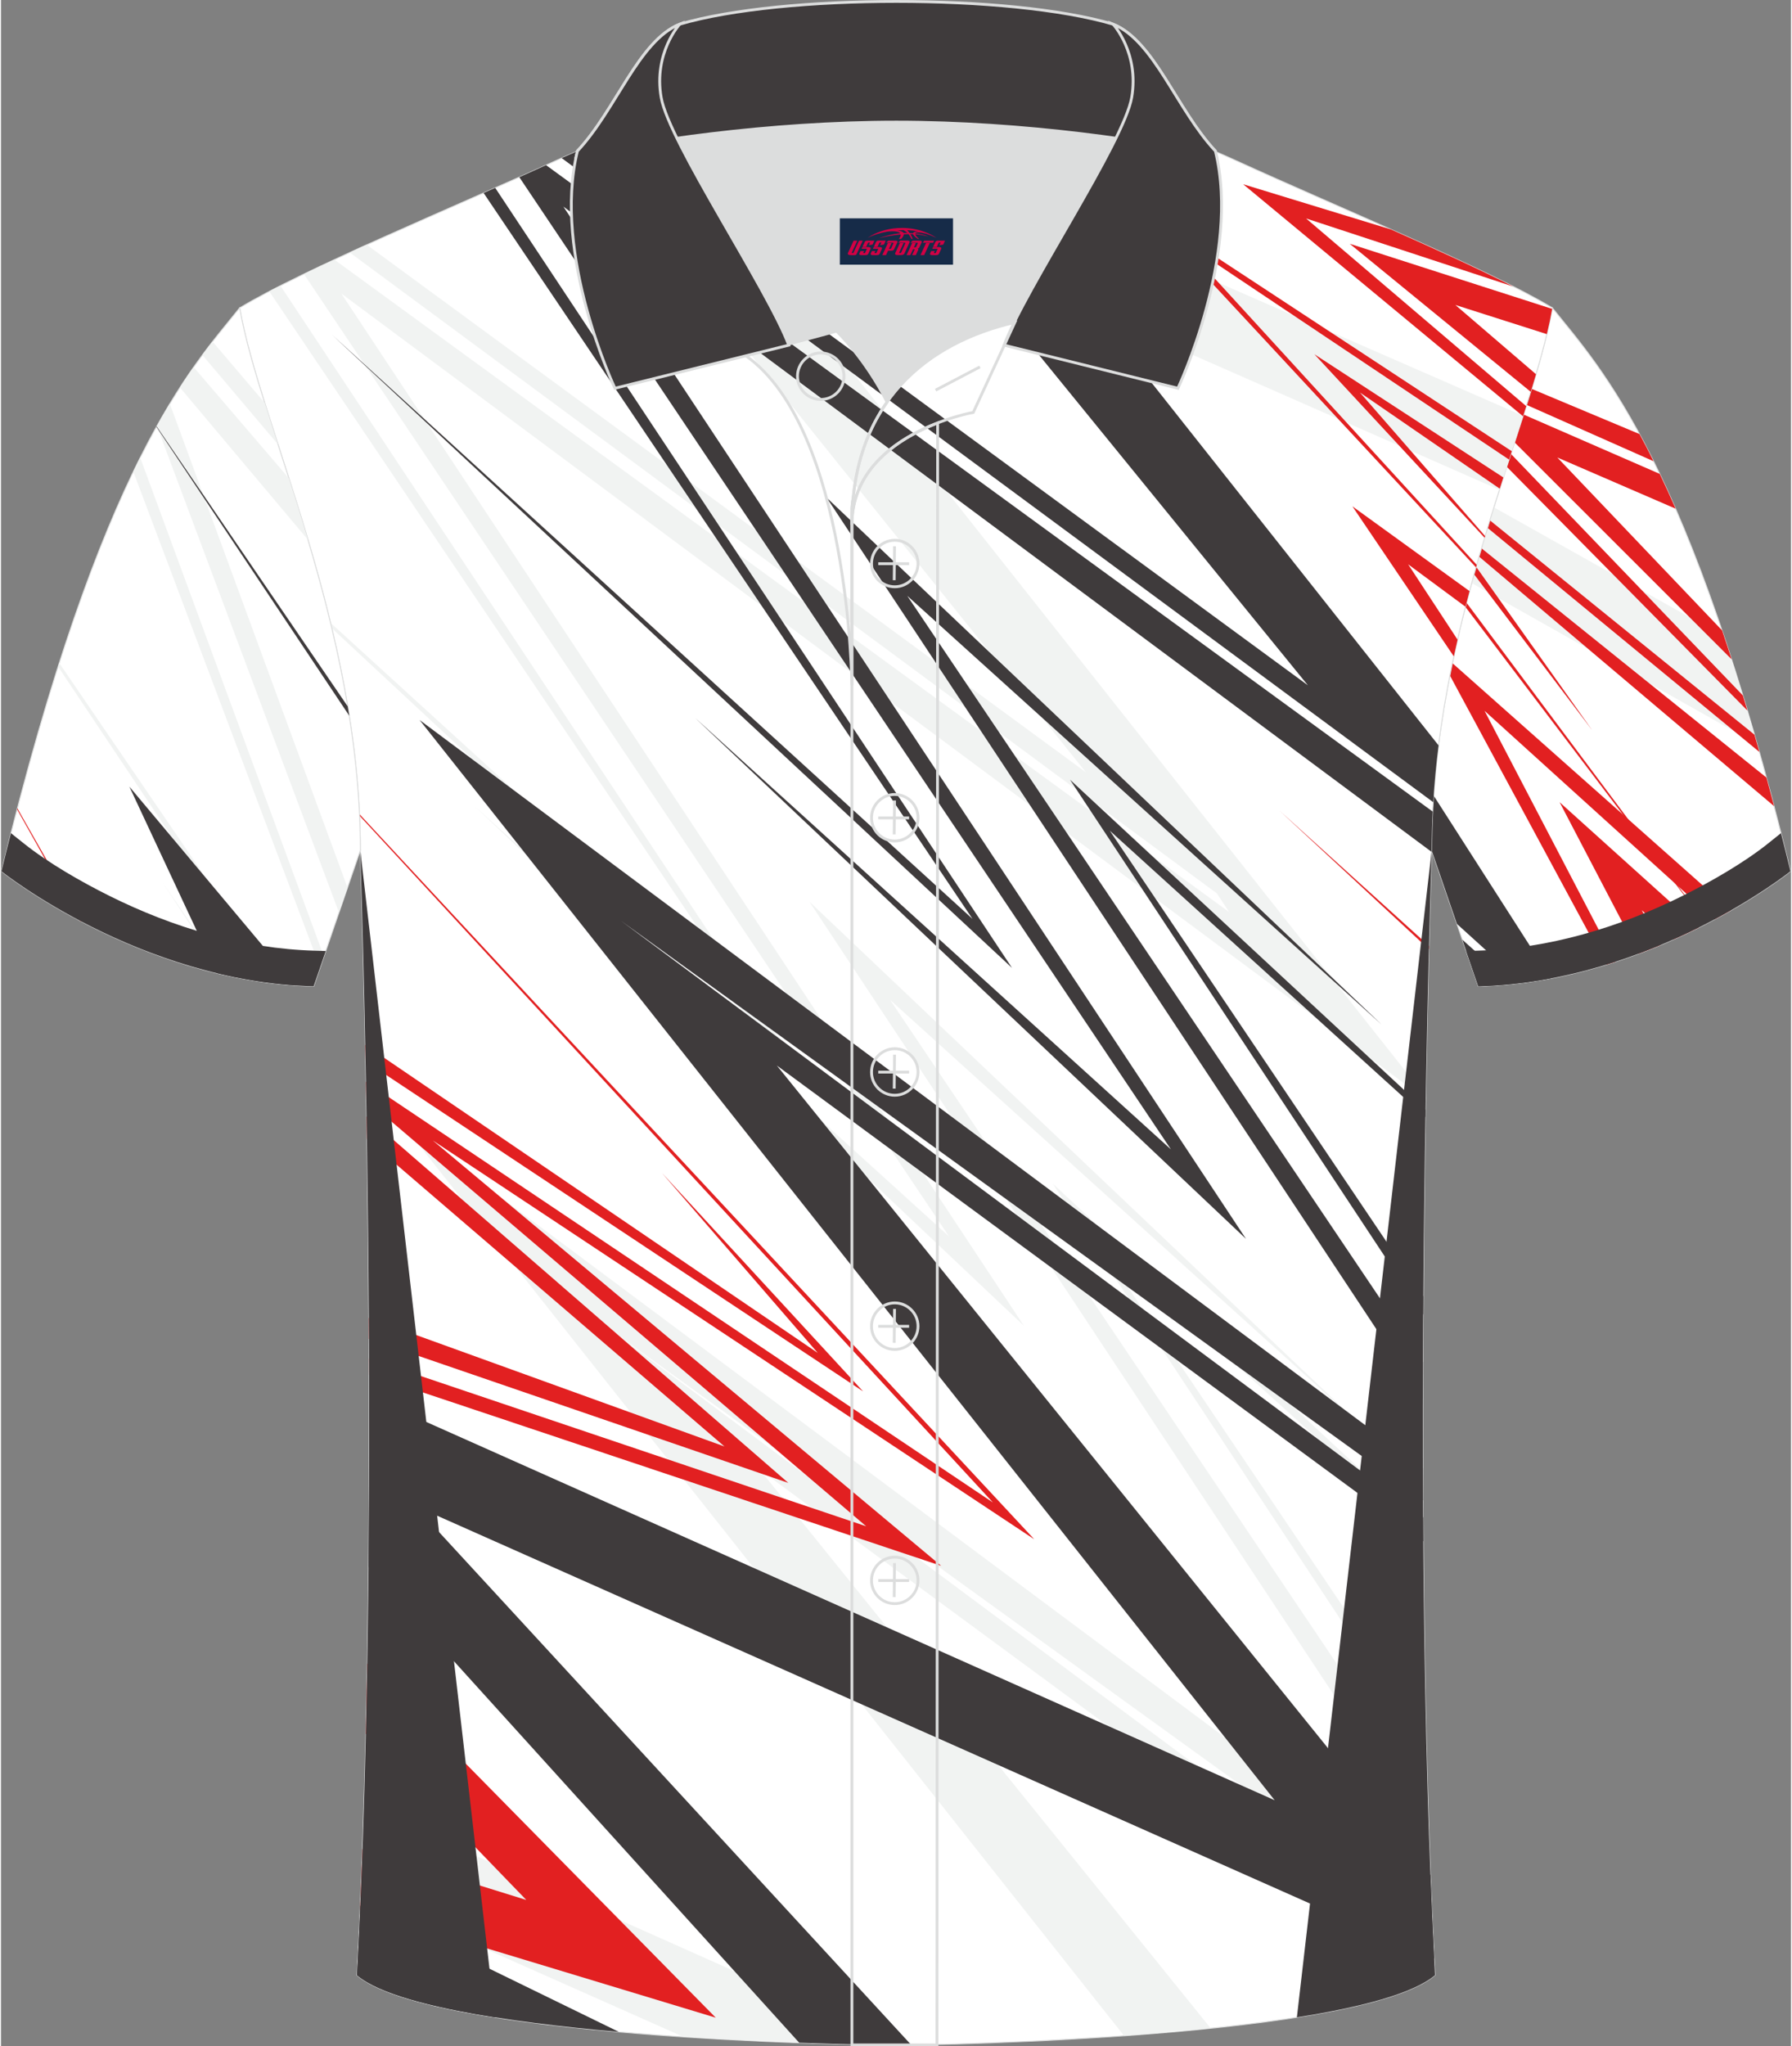 <?xml version="1.0" encoding="utf-8"?>
<!-- Generator: Adobe Illustrator 24.0.1, SVG Export Plug-In . SVG Version: 6.00 Build 0)  -->
<svg xmlns="http://www.w3.org/2000/svg" xmlns:xlink="http://www.w3.org/1999/xlink" version="1.1" id="图层_1" x="0px" y="0px" width="379.8px" height="433.5px" viewBox="0 0 379.58 433.73" enable-background="new 0 0 379.58 433.73" xml:space="preserve">
<rect x="0" y="0" width="379.58" height="433.73" fill="#808080" stroke="none"/>
<g>
	
		<path fill-rule="evenodd" clip-rule="evenodd" fill="#FFFFFF" stroke="#DCDDDD" stroke-width="0.2" stroke-miterlimit="22.926" d="   M328.97,65.26c10.24,12.8,29.35,32.41,50.5,119.4c0,0-29.18,23.37-66.19,24.39c0,0-7.16-20.81-9.9-28.83l0,0   C303.39,132.45,324.69,90.01,328.97,65.26z"/>
	<g>
		<g>
			<path fill-rule="evenodd" clip-rule="evenodd" fill="#F1F3F2" d="M311.87,123.59l60.55,34.18c-2.38-8.39-4.72-15.97-7.02-22.83     l-48.82-27.41C314.98,112.67,313.38,118.03,311.87,123.59z"/>
			<path fill-rule="evenodd" clip-rule="evenodd" fill="#3F3B3C" d="M308.74,195.83l7.24,6.56l2.17,4.17l-8.27-7.39l3.4,9.88     c5.3-0.15,10.43-0.75,15.35-1.68l-24.84-38.75c-0.26,3.83-0.41,7.7-0.41,11.6l0,0C304.63,183.84,306.77,190.08,308.74,195.83z"/>
			<path fill-rule="evenodd" clip-rule="evenodd" fill="#E22021" d="M347.45,92l-22.87-9.58c-0.34,1.12-0.69,2.25-1.06,3.41     l26.91,11.93C349.42,95.71,348.43,93.8,347.45,92L347.45,92z M319.31,98.94l0.88-2.73l49.18,51.19c0.32,1.05,0.64,2.12,0.96,3.2     L319.31,98.94L319.31,98.94z M351.74,100.44c1.1,2.31,2.22,4.76,3.37,7.38l-25.08-10.85l34.93,36.64     c0.67,1.99,1.35,4.03,2.03,6.14l-46.01-45.97c0.65-2.02,1.29-3.99,1.9-5.91L351.74,100.44z"/>
			<path fill-rule="evenodd" clip-rule="evenodd" fill="#E22021" d="M361.52,195.83l-50.98-67.19l0.23-0.89l50.83,68.04     L361.52,195.83L361.52,195.83z M315.73,110.29l-0.49,1.6l57.63,47.49c-0.35-1.24-0.7-2.46-1.04-3.66L315.73,110.29z"/>
			<path fill-rule="evenodd" clip-rule="evenodd" fill="#E22021" d="M337.42,154.78l-25.04-33.05c0.15-0.53,0.29-1.05,0.44-1.58     L337.42,154.78L337.42,154.78z M313.95,116.22c-0.17,0.59-0.34,1.17-0.51,1.76l62.55,52.89c-0.54-2.06-1.08-4.08-1.62-6.06     L313.95,116.22z"/>
			<path fill-rule="evenodd" clip-rule="evenodd" fill="#E22021" d="M340.33,204.48l-33.08-61.3c0.17-0.88,0.35-1.75,0.53-2.62     l59.04,52.39c-1.09,0.62-2.23,1.25-3.44,1.9l-48.78-44.18l27.74,53.18C341.67,204.06,341,204.27,340.33,204.48z"/>
			<path fill-rule="evenodd" clip-rule="evenodd" fill="#E22021" d="M330.51,170.03L360,196.6c-1.67,0.83-3.43,1.67-5.28,2.49     l-6.79-6.17l3.98,7.38c-1.49,0.62-3.03,1.23-4.62,1.82L330.51,170.03z"/>
		</g>
		<g>
			<path fill-rule="evenodd" clip-rule="evenodd" fill="#3F3B3C" d="M374.74,178.76c-5.21,4.16-12.23,8.17-18.15,11.12     c-13.47,6.71-28.41,11.2-43.52,11.62l-2.37,0.07l2.57,7.49c37.01-1.02,66.19-24.39,66.19-24.39c-0.67-2.76-1.34-5.45-2.01-8.08     L374.74,178.76z"/>
		</g>
	</g>
	
		<path fill-rule="evenodd" clip-rule="evenodd" fill="#FFFFFF" stroke="#DCDDDD" stroke-width="0.2" stroke-miterlimit="22.926" d="   M76.19,180.23c0,0,4.68,137.1-0.7,238.43c15.59,13.14,104.58,14.83,114.3,14.8c9.72,0.03,98.71-1.67,114.3-14.82   c-5.38-101.32-0.7-238.43-0.7-238.43c0-47.77,21.3-90.22,25.58-114.96c-13.68-8.25-45.42-21.31-67.36-31.33   c-5.84-2.66-10.73-4.57-15.08-5.94l-113.52-0.01c-4.32,1.37-9.2,3.29-15.05,5.95C96.02,43.94,64.27,57.01,50.61,65.26   C54.89,90.01,76.19,132.45,76.19,180.23z"/>
	<g>
		<g>
			<path fill-rule="evenodd" clip-rule="evenodd" fill="#F1F3F2" d="M289.17,302.85L171.42,191.1l131.43,198.7     c-0.1-2.8-0.19-5.62-0.27-8.45L188.53,211.92L289.17,302.85L289.17,302.85z M303.26,400.84c0.09,2.31,0.19,4.6,0.3,6.88     L127.78,280.78l175.96,130.79c0.08,1.75,0.17,3.49,0.26,5.21l-143.12-105.3l95.65,118.43c-6.09,0.63-12.3,1.15-18.38,1.58     L85.12,238.24L303.26,400.84L303.26,400.84z M190.7,433.46c-0.35,0-0.67,0-0.92,0c-4.22,0.01-23.42-0.3-45.06-1.74L84.09,404.8     l21.04,22.84c-13.73-2.14-24.99-5.05-29.66-8.98c0.61-11.58,1.1-23.63,1.47-35.89L190.7,433.46L190.7,433.46z M302.19,366.7     c0.03,1.39,0.06,2.78,0.1,4.17l-79.25-119.98l78.53,72.9l0.01,1.49l-70.11-63.6L302.19,366.7z"/>
			<path fill-rule="evenodd" clip-rule="evenodd" fill="#F1F3F2" d="M145.28,27.98l172.47,75.84c1.75-5.51,3.47-10.75,5.04-15.67     L185.06,27.98H145.28L145.28,27.98z M123.82,31.38c3.37-1.4,6.4-2.51,9.19-3.4h7.24l161.89,204.5l-0.01,0.56L72.17,62.22     l144.75,218.8l-116.8-110.43l100.89,91.45L64.24,58.09c2.06-0.99,4.22-2.01,6.46-3.05L260.42,193.3l-2.57-3.93L73.96,53.52     c1.18-0.54,2.38-1.09,3.6-1.64l152.49,111.8L123.82,31.38L123.82,31.38z M56.89,61.76c0.76-0.4,1.55-0.8,2.36-1.21l108.07,163.03     l-97.16-90.42l-0.28-1.15l89.05,81.18L56.89,61.76z"/>
			<path fill-rule="evenodd" clip-rule="evenodd" fill="#3F3B3C" d="M102.34,40.9l103.67,153.86L70.12,70.89l144.27,134.26     L104.8,39.82L102.34,40.9L102.34,40.9z M118.89,33.5c1.26-0.56,2.47-1.09,3.64-1.59l154.6,113.34l-95.5-117.27h20.29     l102.92,130.01c-0.5,3.96-0.88,7.98-1.13,12.04L118.89,33.5L118.89,33.5z M303.6,172.02c-0.13,2.71-0.21,5.45-0.21,8.2     l-0.01,0.35L119.26,43.79l144.75,218.8L147.2,152.17l100.89,91.45L109.91,37.55c1.94-0.86,3.84-1.71,5.67-2.55L303.6,172.02z"/>
			<path fill-rule="evenodd" clip-rule="evenodd" fill="#E22021" d="M294.74,48.63l-31.33-9.58l59.35,49.19     c0.23-0.72,0.46-1.44,0.68-2.15L276.75,46.3l43.91,14.43C313.44,57.05,304.29,52.87,294.74,48.63L294.74,48.63z M328.93,65.47     c-0.3,1.7-0.68,3.49-1.13,5.35l-19.39-6.18l17.1,14.68c-0.36,1.22-0.73,2.46-1.12,3.73l-38.38-31.38L328.93,65.47z"/>
			<polygon fill-rule="evenodd" clip-rule="evenodd" fill="#E22021" points="312.79,120.27 242.23,44.33 320.37,95.64 319.8,97.42      249.48,50.39 312.94,119.72    "/>
			<polygon fill-rule="evenodd" clip-rule="evenodd" fill="#E22021" points="314.61,113.98 278.51,75.08 318.58,101.2      317.82,103.58 288.17,83.19 314.72,113.63    "/>
			<path fill-rule="evenodd" clip-rule="evenodd" fill="#E22021" d="M308.08,139.13l-21.51-31.81l24.84,17.97     c-0.29,1.1-0.58,2.2-0.86,3.31l-12.15-8.98l10.47,15.96C308.6,136.75,308.34,137.93,308.08,139.13z"/>
			<polygon fill-rule="evenodd" clip-rule="evenodd" fill="#E22021" points="271.14,171.84 302.79,201.19 302.81,200.48    "/>
			<path fill-rule="evenodd" clip-rule="evenodd" fill="#3F3B3C" d="M292.82,217.21L175.07,105.46l126.44,191.16     c0-2.65,0.01-5.28,0.02-7.89L192.18,126.29L292.82,217.21L292.82,217.21z M301.52,311.18c0.01,2.26,0.01,4.53,0.02,6.81     l-170.1-122.84l170.13,126.46c0.01,1.69,0.02,3.39,0.03,5.09L164.53,225.85l138.6,171.59c0.23,5.99,0.49,11.91,0.79,17.72     l-216.16-96l105.26,114.27c-1.44,0.02-2.54,0.03-3.23,0.02c-2.49,0.01-10.19-0.1-20.52-0.48L77.94,332.1     c0.12-12.26,0.15-24.38,0.13-36.11l192.02,85.58L88.77,152.61L301.52,311.18L301.52,311.18z M301.6,274.77l-0.03,3.86     l-74.88-113.37l75.39,69.98l-0.03,1.53l-66.93-60.71L301.6,274.77z"/>
			<polygon fill-rule="evenodd" clip-rule="evenodd" fill="#E22021" points="76,172.54 219.11,326.26 91.57,241.73 199.36,331.88      78.06,291.32 78.05,287.96 183.46,323.5 77.46,233.17 77.39,229.3 210.34,318.46 76.02,172.88    "/>
			<polygon fill-rule="evenodd" clip-rule="evenodd" fill="#E22021" points="140.15,248.6 182.81,294.91 77.31,224.95 77.24,221.48      173.2,286.76    "/>
			<path fill-rule="evenodd" clip-rule="evenodd" fill="#E22021" d="M77.67,352.6l73.9,75.06l-75.42-22.84     c0.18-4.26,0.35-8.58,0.51-12.92l34.74,10.81l-34.03-35.22C77.48,362.53,77.58,357.57,77.67,352.6z"/>
			<path fill-rule="evenodd" clip-rule="evenodd" fill="#3F3B3C" d="M76.19,403.91l54.84,26.76c-24.17-2.12-48.13-5.78-55.54-12.02     C75.75,413.82,75.98,408.9,76.19,403.91z"/>
			<polygon fill-rule="evenodd" clip-rule="evenodd" fill="#E22021" points="77.52,236.65 166.96,314.31 78.03,283.79 78.01,279.34      153.42,306.59 77.59,241.45    "/>
		</g>
		<path fill-rule="evenodd" clip-rule="evenodd" fill="#3F3B3C" d="M76.19,180.23l28.59,247.36c-13.57-2.14-24.67-5.03-29.29-8.93    C80.87,317.33,76.19,180.23,76.19,180.23z"/>
		<path fill-rule="evenodd" clip-rule="evenodd" fill="#3F3B3C" d="M303.39,180.23L274.8,427.58c13.57-2.14,24.66-5.03,29.29-8.93    C298.72,317.55,303.37,180.85,303.39,180.23z"/>
	</g>
	
		<path fill-rule="evenodd" clip-rule="evenodd" fill="#FFFFFF" stroke="#DCDDDD" stroke-width="0.2" stroke-miterlimit="22.926" d="   M50.61,65.26c-10.24,12.8-29.35,32.41-50.5,119.4c0,0,29.18,23.37,66.19,24.39c0,0,7.16-20.81,9.9-28.83l0,0   C76.19,132.45,54.89,90.01,50.61,65.26z"/>
	<g>
		<g>
			<path fill-rule="evenodd" clip-rule="evenodd" fill="#F1F3F2" d="M55.92,85.38L44.86,72.4c-0.7,0.9-1.42,1.84-2.16,2.84     L58.74,94.2C57.75,91.16,56.8,88.21,55.92,85.38L55.92,85.38z M28.06,99.97l39.61,105.08l0.8-2.32L29.52,97     C29.04,97.96,28.55,98.95,28.06,99.97L28.06,99.97z M58.79,208.53c-0.65-0.07-1.29-0.15-1.93-0.23l-44.75-67l0.24-0.77     L58.79,208.53L58.79,208.53z M61.05,101.38c1.34,4.18,2.7,8.53,4.04,13.02L37.94,82.13c1-1.55,1.97-2.98,2.91-4.32L61.05,101.38     L61.05,101.38z M33.06,90.29c0.93-1.67,1.85-3.25,2.74-4.72l37.68,102.57l-1.81,5.27L33.06,90.29L33.06,90.29z M47.78,206.72     c-0.24-0.05-0.47-0.11-0.71-0.16l-12.94-19.71L47.78,206.72z"/>
			<path fill-rule="evenodd" clip-rule="evenodd" fill="#3F3B3C" d="M73.52,149.72L33.01,90.39l-0.05,0.09l40.89,61.22     C73.74,151.04,73.63,150.38,73.52,149.72z"/>
			<path fill-rule="evenodd" clip-rule="evenodd" fill="#3F3B3C" d="M62.56,208.87l-35.33-42.13l18.47,39.5     C51.04,207.53,56.69,208.47,62.56,208.87z"/>
			<polygon fill-rule="evenodd" clip-rule="evenodd" fill="#E22021" points="3.47,171.32 17.13,195.35 16.67,195.11 3.41,171.55         "/>
		</g>
		<g>
			<path fill-rule="evenodd" clip-rule="evenodd" fill="#3F3B3C" d="M4.83,178.76c5.21,4.16,12.23,8.17,18.15,11.12     c13.47,6.71,28.41,11.2,43.52,11.62l2.37,0.07l-2.58,7.49C29.28,208.04,0.1,184.67,0.1,184.67c0.67-2.76,1.34-5.45,2.01-8.08     L4.83,178.76z"/>
		</g>
	</g>
	<path fill-rule="evenodd" clip-rule="evenodd" fill="#DCDDDD" d="M187.9,85.21c6.44-9.11,16.35-14.37,26.94-16.84   c5.24-10.64,16.09-27.82,21.62-39.14c-26.77-6.52-66.38-6.52-93.15,0c6.43,13.14,20,34.17,23.66,43.71l10.22-2.75   C177.18,70.19,183.18,75.86,187.9,85.21z"/>
	<path fill="none" stroke="#DCDDDD" stroke-width="0.6" stroke-miterlimit="10" d="M157.92,75.38l19.26-5.19c0,0,6,5.67,10.72,15.03   c-3.78,5.35-6.37,12.04-7.18,20.26c-0.14,0.74-0.24,1.47-0.28,2.18v3.57v33.98C180.44,145.2,179.91,90.95,157.92,75.38z"/>
	<path fill="none" stroke="#DCDDDD" stroke-width="0.6" stroke-miterlimit="10" d="M180.44,107.66v3.57c0-1.99,0.1-3.91,0.28-5.75   C180.57,106.22,180.48,106.95,180.44,107.66L180.44,107.66z M180.44,111.23v322.2h18.04l0.14-343.78   C191.02,92.58,180.44,98.89,180.44,111.23z"/>
	<path fill-rule="evenodd" clip-rule="evenodd" fill="#3F3B3C" stroke="#DCDDDD" stroke-width="0.6" stroke-miterlimit="10" d="   M121.96,33.21c13.39-3.26,40.91-7.33,67.91-7.33s54.52,4.07,67.91,7.33l-0.28-1.2c-8.22-8.78-12.93-23.33-21.69-26.89   C224.88,1.9,207.38,0.3,189.88,0.3c-17.51,0-35.01,1.61-45.95,4.82c-8.77,3.57-13.47,18.11-21.69,26.89L121.96,33.21z"/>
	<path fill-rule="evenodd" clip-rule="evenodd" fill="#3F3B3C" stroke="#DCDDDD" stroke-width="0.6" stroke-miterlimit="10" d="   M143.93,5.12c0,0-5.58,6.05-3.94,15.53c1.63,9.49,22.57,40.53,27.06,52.51l-36.86,9.13c0,0-13.39-28.22-7.95-50.28   C130.47,23.23,135.17,8.69,143.93,5.12z"/>
	<path fill-rule="evenodd" clip-rule="evenodd" fill="#3F3B3C" stroke="#DCDDDD" stroke-width="0.6" stroke-miterlimit="10" d="   M235.82,5.12c0,0,5.58,6.05,3.95,15.53c-1.63,9.49-22.57,40.53-27.06,52.51l36.86,9.13c0,0,13.39-28.22,7.95-50.28   C249.29,23.23,244.58,8.69,235.82,5.12z"/>
	<path fill="none" stroke="#DCDDDD" stroke-width="0.6" stroke-miterlimit="10" d="M173.83,84.67c2.72,0,4.93-2.21,4.93-4.93   s-2.21-4.93-4.93-4.93c-2.72,0-4.93,2.21-4.93,4.93S171.12,84.67,173.83,84.67z"/>
	<path fill="none" stroke="#DCDDDD" stroke-width="0.6" stroke-miterlimit="10" d="M214.99,68.34l-8.81,19.07   c0,0-25.75,4.58-25.75,23.82C180.44,85.05,196.71,72.54,214.99,68.34z"/>
	
	<line fill="none" stroke="#DCDDDD" stroke-width="0.6" stroke-miterlimit="10" x1="207.58" y1="77.77" x2="198.19" y2="82.69"/>
	<g>
		<g>
			<path fill="none" stroke="#DCDDDD" stroke-width="0.6" stroke-miterlimit="10" d="M189.53,124.37c2.71,0,4.93-2.22,4.93-4.93     s-2.23-4.93-4.93-4.93c-2.71,0-4.93,2.22-4.93,4.93C184.58,122.16,186.8,124.37,189.53,124.37z"/>
			
				<line fill="none" stroke="#DCDDDD" stroke-width="0.6" stroke-miterlimit="10" x1="189.48" y1="115.78" x2="189.41" y2="122.98"/>
			
				<line fill="none" stroke="#DCDDDD" stroke-width="0.6" stroke-miterlimit="10" x1="186.03" y1="119.48" x2="192.57" y2="119.48"/>
		</g>
		<g>
			<path fill="none" stroke="#DCDDDD" stroke-width="0.6" stroke-miterlimit="10" d="M189.53,178.25c2.71,0,4.93-2.22,4.93-4.93     c0-2.71-2.23-4.93-4.93-4.93c-2.71,0-4.93,2.22-4.93,4.93C184.58,176.04,186.8,178.25,189.53,178.25z"/>
			
				<line fill="none" stroke="#DCDDDD" stroke-width="0.6" stroke-miterlimit="10" x1="189.48" y1="169.66" x2="189.41" y2="176.86"/>
			
				<line fill="none" stroke="#DCDDDD" stroke-width="0.6" stroke-miterlimit="10" x1="186.03" y1="173.36" x2="192.57" y2="173.36"/>
		</g>
		<g>
			<path fill="none" stroke="#DCDDDD" stroke-width="0.6" stroke-miterlimit="10" d="M189.53,232.14c2.71,0,4.93-2.22,4.93-4.93     c0-2.71-2.23-4.93-4.93-4.93c-2.71,0-4.93,2.22-4.93,4.93C184.58,229.92,186.8,232.14,189.53,232.14z"/>
			
				<line fill="none" stroke="#DCDDDD" stroke-width="0.6" stroke-miterlimit="10" x1="189.48" y1="223.55" x2="189.41" y2="230.74"/>
			
				<line fill="none" stroke="#DCDDDD" stroke-width="0.6" stroke-miterlimit="10" x1="186.03" y1="227.24" x2="192.57" y2="227.24"/>
		</g>
		<g>
			<path fill="none" stroke="#DCDDDD" stroke-width="0.6" stroke-miterlimit="10" d="M189.53,286.02c2.71,0,4.93-2.22,4.93-4.93     s-2.23-4.93-4.93-4.93c-2.71,0-4.93,2.22-4.93,4.93C184.58,283.8,186.8,286.02,189.53,286.02z"/>
			
				<line fill="none" stroke="#DCDDDD" stroke-width="0.6" stroke-miterlimit="10" x1="189.48" y1="277.43" x2="189.41" y2="284.62"/>
			
				<line fill="none" stroke="#DCDDDD" stroke-width="0.6" stroke-miterlimit="10" x1="186.03" y1="281.12" x2="192.57" y2="281.12"/>
		</g>
		<g>
			<path fill="none" stroke="#DCDDDD" stroke-width="0.6" stroke-miterlimit="10" d="M189.53,339.9c2.71,0,4.93-2.22,4.93-4.93     s-2.23-4.93-4.93-4.93c-2.71,0-4.93,2.22-4.93,4.93C184.58,337.68,186.8,339.9,189.53,339.9z"/>
			<line fill="none" stroke="#DCDDDD" stroke-width="0.6" stroke-miterlimit="10" x1="189.48" y1="331.31" x2="189.41" y2="338.5"/>
			<line fill="none" stroke="#DCDDDD" stroke-width="0.6" stroke-miterlimit="10" x1="186.03" y1="335" x2="192.57" y2="335"/>
		</g>
	</g>
</g>
<g id="tag_logo">
	<rect y="46.28" fill="#162B48" width="24" height="9.818" x="177.88"/>
	<g>
		<path fill="#D30044" d="M193.84,49.47l0.005-0.011c0.131-0.311,1.085-0.262,2.351,0.071c0.715,0.24,1.44,0.54,2.193,0.9    c-0.218-0.147-0.447-0.289-0.682-0.42l0.011,0.005l-0.011-0.005c-1.478-0.845-3.218-1.418-5.1-1.62    c-1.282-0.115-1.658-0.082-2.411-0.055c-2.449,0.142-4.68,0.905-6.458,2.095c1.26-0.638,2.722-1.075,4.195-1.336    c1.467-0.18,2.476-0.033,2.771,0.344c-1.691,0.175-3.469,0.633-4.555,1.075c1.156-0.338,2.967-0.665,4.647-0.813    c0.016,0.251-0.115,0.567-0.415,0.96h0.475c0.376-0.382,0.584-0.725,0.595-1.004c0.333-0.022,0.66-0.033,0.971-0.033    C192.67,49.91,192.88,50.26,193.08,50.65h0.262c-0.125-0.344-0.295-0.687-0.518-1.036c0.207,0,0.393,0.005,0.567,0.011    c0.104,0.267,0.496,0.66,1.058,1.025h0.245c-0.442-0.365-0.753-0.753-0.835-1.004c1.047,0.065,1.696,0.224,2.885,0.513    C195.66,49.73,194.92,49.56,193.84,49.47z M191.4,49.38c-0.164-0.295-0.655-0.485-1.402-0.551    c0.464-0.033,0.922-0.055,1.364-0.055c0.311,0.147,0.589,0.344,0.84,0.589C191.94,49.36,191.67,49.37,191.4,49.38z M193.38,49.43c-0.224-0.016-0.458-0.027-0.715-0.044c-0.147-0.202-0.311-0.398-0.502-0.6c0.082,0,0.164,0.005,0.24,0.011    c0.72,0.033,1.429,0.125,2.138,0.273C193.87,49.03,193.49,49.19,193.38,49.43z"/>
		<path fill="#D30044" d="M180.8,51.01L179.63,53.56C179.45,53.93,179.72,54.07,180.2,54.07l0.873,0.005    c0.115,0,0.251-0.049,0.327-0.175l1.342-2.891H181.96L180.74,53.64H180.57c-0.147,0-0.185-0.033-0.147-0.125l1.156-2.504H180.8L180.8,51.01z M182.66,52.36h1.271c0.36,0,0.584,0.125,0.442,0.425L183.9,53.82C183.8,54.04,183.53,54.07,183.3,54.07H182.38c-0.267,0-0.442-0.136-0.349-0.333l0.235-0.513h0.742L182.83,53.6C182.81,53.65,182.85,53.66,182.91,53.66h0.18    c0.082,0,0.125-0.016,0.147-0.071l0.376-0.813c0.011-0.022,0.011-0.044-0.055-0.044H182.49L182.66,52.36L182.66,52.36z M183.48,52.29h-0.78l0.475-1.025c0.098-0.218,0.338-0.256,0.578-0.256H185.2L184.81,51.85L184.03,51.97l0.262-0.562H184c-0.082,0-0.12,0.016-0.147,0.071L183.48,52.29L183.48,52.29z M185.07,52.36L184.9,52.73h1.069c0.06,0,0.06,0.016,0.049,0.044    L185.64,53.59C185.62,53.64,185.58,53.66,185.5,53.66H185.32c-0.055,0-0.104-0.011-0.082-0.06l0.175-0.376H184.67L184.44,53.74C184.34,53.93,184.52,54.07,184.79,54.07h0.916c0.24,0,0.502-0.033,0.605-0.251l0.475-1.031c0.142-0.3-0.082-0.425-0.442-0.425H185.07L185.07,52.36z M185.88,52.29l0.371-0.818c0.022-0.055,0.06-0.071,0.147-0.071h0.295L186.43,51.96l0.791-0.115l0.387-0.845H186.16c-0.24,0-0.48,0.038-0.578,0.256L185.11,52.29L185.88,52.29L185.88,52.29z M188.28,52.75h0.278c0.087,0,0.153-0.022,0.202-0.115    l0.496-1.075c0.033-0.076-0.011-0.12-0.125-0.12H187.73l0.431-0.431h1.522c0.355,0,0.485,0.153,0.393,0.355l-0.676,1.445    c-0.06,0.125-0.175,0.333-0.644,0.327l-0.649-0.005L187.67,54.07H186.89l1.178-2.558h0.785L188.28,52.75L188.28,52.75z     M190.87,53.56c-0.022,0.049-0.06,0.076-0.142,0.076h-0.191c-0.082,0-0.109-0.027-0.082-0.076l0.944-2.051h-0.785l-0.987,2.138    c-0.125,0.273,0.115,0.415,0.453,0.415h0.72c0.327,0,0.649-0.071,0.769-0.322l1.085-2.384c0.093-0.202-0.06-0.355-0.415-0.355    h-1.533l-0.431,0.431h1.38c0.115,0,0.164,0.033,0.131,0.104L190.87,53.56L190.87,53.56z M193.59,52.43h0.278    c0.087,0,0.158-0.022,0.202-0.115l0.344-0.753c0.033-0.076-0.011-0.12-0.125-0.12h-1.402l0.425-0.431h1.527    c0.355,0,0.485,0.153,0.393,0.355l-0.529,1.124c-0.044,0.093-0.147,0.18-0.393,0.18c0.224,0.011,0.256,0.158,0.175,0.327    l-0.496,1.075h-0.785l0.54-1.167c0.022-0.055-0.005-0.087-0.104-0.087h-0.235L192.82,54.07h-0.785l1.178-2.558h0.785L193.59,52.43L193.59,52.43z M196.16,51.52L194.98,54.07h0.785l1.184-2.558H196.16L196.16,51.52z M197.67,51.45l0.202-0.431h-2.1l-0.295,0.431    H197.67L197.67,51.45z M197.65,52.36h1.271c0.36,0,0.584,0.125,0.442,0.425l-0.475,1.031c-0.104,0.218-0.371,0.251-0.605,0.251    h-0.916c-0.267,0-0.442-0.136-0.349-0.333l0.235-0.513h0.742L197.82,53.6c-0.022,0.049,0.022,0.06,0.082,0.06h0.18    c0.082,0,0.125-0.016,0.147-0.071l0.376-0.813c0.011-0.022,0.011-0.044-0.049-0.044h-1.069L197.65,52.36L197.65,52.36z     M198.46,52.29H197.68l0.475-1.025c0.098-0.218,0.338-0.256,0.578-0.256h1.451l-0.387,0.845l-0.791,0.115l0.262-0.562h-0.295    c-0.082,0-0.12,0.016-0.147,0.071L198.46,52.29z"/>
	</g>
</g>
</svg>